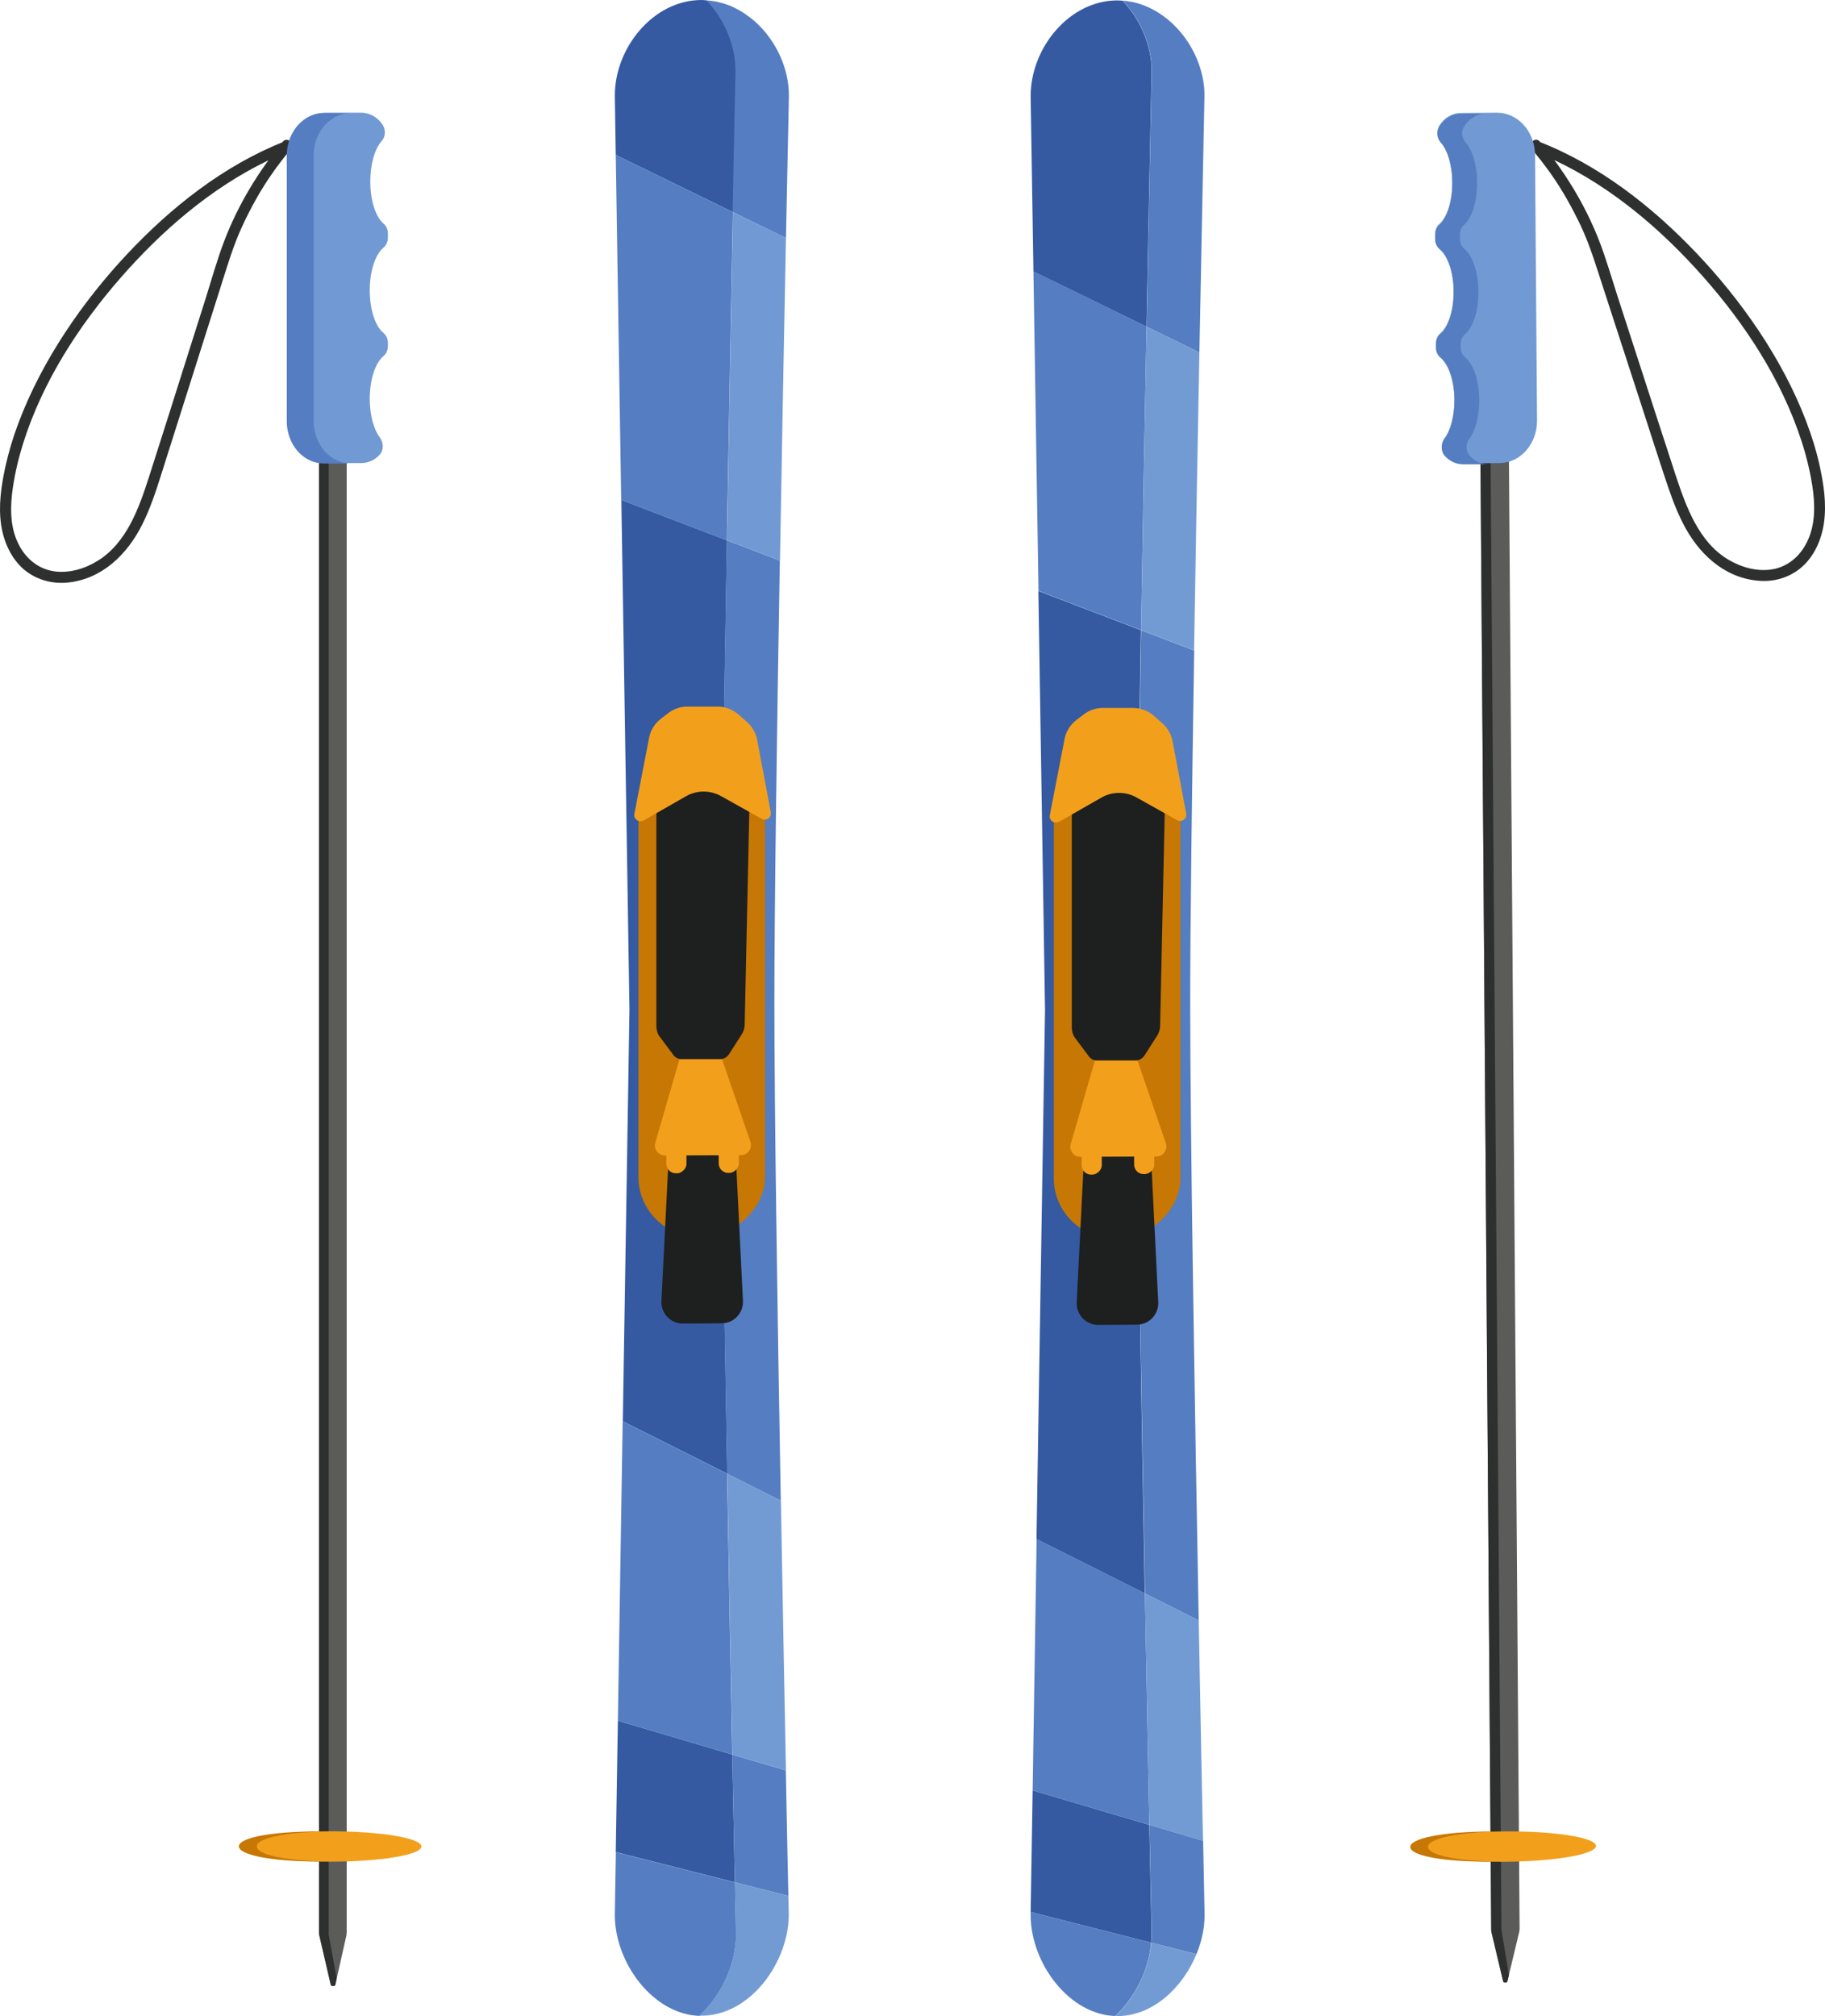 <?xml version="1.0" encoding="UTF-8"?>
<svg id="Vrstva_2" data-name="Vrstva 2" xmlns="http://www.w3.org/2000/svg" viewBox="0 0 137.02 151.33">
  <defs>
    <style>
      .cls-1 {
        fill: #f2a01c;
      }

      .cls-2 {
        fill: #729bd4;
      }

      .cls-3 {
        fill: #c77704;
      }

      .cls-4 {
        fill: #1e1f1f;
      }

      .cls-5 {
        fill: #355aa2;
      }

      .cls-6 {
        fill: #7199d3;
      }

      .cls-7 {
        fill: #5b5b5a;
      }

      .cls-8 {
        fill: #557dc1;
      }

      .cls-9 {
        fill: #2e2f2f;
      }
    </style>
  </defs>
  <g id="lyžařský_kurz" data-name="lyžařský kurz">
    <g>
      <g>
        <path class="cls-5" d="M86.46,145.25s-.07-3.2-.17-8.27l-8.76-2.59-.15,9.13,9.04,2.3c.02-.19,.03-.38,.03-.57Z"/>
        <path class="cls-8" d="M90.43,7.2s-.17,8.27-.38,19.26h0c.21-10.98,.38-19.25,.38-19.25,0-3.04-2.1-6.05-4.92-6.92,2.82,.87,4.91,3.88,4.91,6.92Z"/>
        <path class="cls-8" d="M89.35,75.31c0,9.67,.34,30.24,.64,46.32h0c-.3-16.08-.64-36.65-.64-46.32,0-5.91,.13-15.93,.3-26.49h0c-.17,10.56-.3,20.58-.3,26.49Z"/>
        <path class="cls-8" d="M90.43,143.75c0,.98-.22,1.98-.61,2.93h0c.39-.94,.61-1.95,.61-2.93,0,0-.04-2.1-.11-5.59h0c.07,3.48,.11,5.58,.11,5.58Z"/>
        <path class="cls-5" d="M77.83,115.53l8.12,4.08c-.29-15.96-.61-35.17-.61-44.49,0-6.18,.14-16.75,.32-27.82l-7.7-2.94,.5,31.46-.64,39.71Z"/>
        <path class="cls-5" d="M86.46,5.33c0-1.95-.85-3.88-2.18-5.28-.13,0-.26-.02-.39-.02-3.61,0-6.51,3.57-6.51,7.18l.21,13.17,8.49,4.14c.21-10.99,.38-19.19,.38-19.19Z"/>
        <path class="cls-8" d="M62.86,1.74s.01,.01,.02,.02c0,0-.01-.01-.02-.02Z"/>
        <path class="cls-5" d="M54.15,75.08c0-7.43,.2-21.18,.43-34.52l-7.93-3.03,.61,38.26-.5,30.9,7.84,3.93c-.24-13.67-.45-27.91-.45-35.54Z"/>
        <path class="cls-5" d="M54.98,131.7l-8.59-2.54-.16,9.86,8.94,2.27c-.05-2.36-.11-5.68-.19-9.59Z"/>
        <path class="cls-8" d="M56.29,1.29s.04,.03,.07,.05c-.02-.02-.04-.03-.07-.05Z"/>
        <path class="cls-5" d="M55.25,5.3c0-1.95-.84-3.87-2.17-5.27-.14-.01-.27-.03-.41-.03-3.61,0-6.51,3.57-6.51,7.18l.07,4.45,8.81,4.3c.13-6.42,.22-10.63,.22-10.63Z"/>
        <path class="cls-2" d="M56.35,1.34c.16,.13,.32,.26,.47,.4-.15-.14-.31-.28-.47-.4Z"/>
        <path class="cls-8" d="M55.04,15.93l3.97,1.94c.13-6.44,.22-10.69,.22-10.69,0-2.03-.93-4.04-2.39-5.42,0,0-.01-.01-.02-.02-.15-.14-.31-.28-.47-.4-.02-.02-.04-.03-.07-.05-.15-.11-.3-.22-.45-.32-.04-.02-.07-.05-.11-.07-.14-.09-.29-.17-.44-.25-.05-.03-.1-.05-.16-.08-.14-.07-.28-.13-.42-.18-.06-.03-.13-.05-.2-.07-.13-.05-.27-.09-.41-.12-.08-.02-.15-.04-.23-.06-.13-.03-.26-.05-.4-.07-.08-.01-.17-.02-.26-.03-.05,0-.1,0-.15,0,1.33,1.4,2.17,3.33,2.17,5.27,0,0-.09,4.21-.22,10.63Z"/>
        <path class="cls-8" d="M59,132.89l-4.02-1.19c.08,3.92,.14,7.23,.19,9.59l4.02,1.02c-.04-1.77-.11-5.11-.19-9.43Z"/>
        <path class="cls-8" d="M58.14,75.29c0-7.16,.19-20.34,.41-33.21l-3.98-1.52c-.23,13.35-.43,27.1-.43,34.52s.21,21.87,.45,35.54l4.03,2.02c-.25-14.12-.48-29.42-.48-37.36Z"/>
        <path class="cls-8" d="M86.08,24.52l3.97,1.94c.21-10.99,.38-19.26,.38-19.26,0-3.04-2.09-6.04-4.91-6.92,0,0,0,0,0,0-.19-.06-.39-.11-.59-.15-.01,0-.03,0-.04,0-.19-.04-.38-.06-.57-.08-.01,0-.02,0-.03,0,1.34,1.4,2.18,3.33,2.18,5.28,0,0-.17,8.2-.38,19.19Z"/>
        <path class="cls-8" d="M85.96,119.61l4.04,2.03c-.3-16.08-.64-36.66-.64-46.32,0-5.91,.13-15.93,.3-26.49l-3.98-1.52c-.18,11.07-.32,21.64-.32,27.82,0,9.32,.31,28.53,.61,44.49Z"/>
        <path class="cls-8" d="M86.46,145.25c0,.19-.02,.38-.03,.57l3.4,.86c.39-.95,.61-1.95,.61-2.93,0,0-.04-2.1-.11-5.58l-4.03-1.19c.1,5.07,.17,8.27,.17,8.27Z"/>
        <path class="cls-2" d="M89.65,48.82h0c.12-7.61,.27-15.51,.4-22.35h0c-.13,6.84-.27,14.74-.4,22.35Z"/>
        <path class="cls-8" d="M85.67,47.29c.13-7.8,.27-15.84,.41-22.78l-8.49-4.14,.38,23.98,7.7,2.94Z"/>
        <path class="cls-8" d="M55.04,15.93l-8.81-4.3,.41,25.9,7.93,3.03c.16-9.12,.33-18.04,.46-24.63Z"/>
        <path class="cls-6" d="M59.01,17.87l-3.97-1.94c-.13,6.59-.3,15.51-.46,24.63l3.98,1.52c.15-8.92,.32-17.69,.45-24.21Z"/>
        <path class="cls-2" d="M90.05,26.46l-3.97-1.94c-.13,6.93-.28,14.98-.41,22.78l3.98,1.52c.12-7.62,.27-15.51,.4-22.36Z"/>
        <path class="cls-8" d="M77.83,115.53l-.3,18.86,8.76,2.59c-.09-4.58-.21-10.69-.33-17.37l-8.12-4.08Z"/>
        <path class="cls-2" d="M90.32,138.17h0c-.08-4.02-.2-9.89-.32-16.53h0c.12,6.63,.24,12.51,.32,16.53Z"/>
        <path class="cls-8" d="M54.59,110.62l-7.84-3.93-.36,22.47,8.59,2.54c-.12-6.02-.26-13.46-.39-21.08Z"/>
        <path class="cls-2" d="M58.63,112.64l-4.03-2.02c.13,7.62,.27,15.06,.39,21.08l4.02,1.19c-.11-5.56-.25-12.74-.38-20.25Z"/>
        <path class="cls-2" d="M86.29,136.98l4.03,1.19c-.08-4.02-.2-9.89-.32-16.53l-4.04-2.03c.12,6.68,.24,12.79,.33,17.37Z"/>
        <path class="cls-8" d="M83.9,151.33c-.06,0-.11,0-.17-.01,1.51-1.4,2.53-3.47,2.69-5.5l-9.04-2.3v.23c0,3.61,2.92,7.58,6.53,7.58h0c2.63,0,4.89-2.11,5.93-4.65h0c-1.04,2.54-3.3,4.65-5.93,4.65Z"/>
        <path class="cls-8" d="M52.69,151.31c2.48,0,4.64-1.88,5.75-4.23-1.11,2.34-3.26,4.22-5.74,4.22-.06,0-.11,0-.17-.01,1.65-1.53,2.73-3.86,2.73-6.07,0,0-.03-1.44-.08-3.92l-8.94-2.27-.08,4.71c0,3.61,2.92,7.58,6.53,7.58Z"/>
        <path class="cls-2" d="M59.19,142.31l-4.02-1.02c.05,2.48,.08,3.92,.08,3.92,0,2.21-1.08,4.55-2.73,6.07,.06,0,.11,.01,.17,.01,2.48,0,4.64-1.87,5.74-4.22,.5-1.06,.79-2.23,.79-3.35,0,0-.01-.5-.03-1.41Z"/>
        <path class="cls-2" d="M83.73,151.32c.06,0,.11,.01,.17,.01,2.63,0,4.89-2.11,5.93-4.65l-3.4-.86c-.17,2.03-1.18,4.11-2.69,5.5Z"/>
        <g>
          <rect class="cls-3" x="66.14" y="70.45" width="35.46" height="9.51" rx="4.5" ry="4.5" transform="translate(159.08 -8.66) rotate(90)"/>
          <path class="cls-4" d="M81.43,86.02l-.59,11.73c-.05,.93,.7,1.71,1.63,1.7l2.89-.02c.92,0,1.65-.78,1.6-1.7l-.59-11.89-4.95,.18Z"/>
          <path class="cls-1" d="M81.12,86.83l5.7-.02c.51,0,.88-.51,.71-1l-2.12-6.18h-3.21s-1.81,6.24-1.81,6.24c-.14,.48,.22,.96,.72,.96Z"/>
          <path class="cls-4" d="M80.47,60.2v16.92c0,.3,.09,.58,.24,.78l1.03,1.38c.15,.2,.35,.31,.57,.31h2.99c.25,0,.49-.14,.65-.4l.94-1.47c.13-.21,.21-.47,.21-.73l.38-17.53c0-.41-.14-.78-.4-.98l-2.88-2.27c-.31-.24-.7-.18-.98,.15l-2.46,2.96c-.19,.22-.29,.55-.29,.88Z"/>
          <path class="cls-1" d="M79.51,61.68c-.35,.2-.77-.1-.69-.49l1.09-5.63c.09-.6,.42-1.14,.9-1.51l.55-.42c.41-.32,.92-.49,1.44-.49h2.27c.57,0,1.12,.21,1.55,.58l.65,.57c.43,.38,.71,.9,.79,1.47l1,5.31c.07,.39-.34,.69-.69,.49l-3.04-1.7c-.82-.46-1.82-.46-2.64,.01l-3.18,1.82Z"/>
          <rect class="cls-1" x="84.09" y="85.57" width="3.62" height="1.51" rx=".71" ry=".71" transform="translate(172.23 .42) rotate(90)"/>
          <rect class="cls-1" x="80.16" y="85.61" width="3.62" height="1.51" rx=".71" ry=".71" transform="translate(168.33 4.39) rotate(90)"/>
        </g>
        <g>
          <rect class="cls-3" x="34.95" y="70.35" width="35.46" height="9.51" rx="4.5" ry="4.5" transform="translate(127.79 22.42) rotate(90)"/>
          <path class="cls-4" d="M50.25,85.92l-.59,11.73c-.05,.93,.7,1.71,1.63,1.7l2.89-.02c.92,0,1.65-.78,1.6-1.7l-.59-11.89-4.95,.18Z"/>
          <path class="cls-1" d="M49.93,86.73l5.7-.02c.51,0,.88-.51,.71-1l-2.12-6.18h-3.21s-1.81,6.24-1.81,6.24c-.14,.48,.22,.96,.72,.96Z"/>
          <path class="cls-4" d="M49.28,60.1v16.92c0,.3,.09,.58,.24,.78l1.03,1.38c.15,.2,.35,.31,.57,.31h2.99c.25,0,.49-.14,.65-.4l.94-1.47c.13-.21,.21-.47,.21-.73l.38-17.53c0-.41-.14-.78-.4-.98l-2.88-2.27c-.31-.24-.7-.18-.98,.15l-2.46,2.96c-.19,.22-.29,.55-.29,.88Z"/>
          <path class="cls-1" d="M48.32,61.58c-.35,.2-.77-.1-.69-.49l1.09-5.63c.09-.6,.42-1.14,.9-1.51l.55-.42c.41-.32,.92-.49,1.44-.49h2.27c.57,0,1.12,.21,1.55,.58l.65,.57c.43,.38,.71,.9,.79,1.47l1,5.31c.07,.39-.34,.69-.69,.49l-3.04-1.7c-.82-.46-1.82-.46-2.64,.01l-3.18,1.82Z"/>
          <rect class="cls-1" x="52.91" y="85.47" width="3.62" height="1.51" rx=".71" ry=".71" transform="translate(140.94 31.51) rotate(90)"/>
          <rect class="cls-1" x="48.97" y="85.51" width="3.62" height="1.51" rx=".71" ry=".71" transform="translate(137.05 35.48) rotate(90)"/>
        </g>
      </g>
      <g>
        <path class="cls-7" d="M111.95,144.81c0,.08,.01,.16,.03,.24l.88,3.68c.04,.1,.26,.1,.31,0l.89-3.71c.02-.08,.03-.17,.03-.26l-.85-117.11c0-.59-.49-1.06-1.08-1.06h0c-.59,0-1.06,.49-1.06,1.08l.86,117.15Z"/>
        <path class="cls-9" d="M115.49,10.61c4.55,1.76,8.53,4.87,11.87,8.38s6.43,7.89,8.23,12.59c.41,1.08,.76,2.18,1.01,3.3,.32,1.43,.55,2.92,.34,4.38-.18,1.24-.72,2.49-1.68,3.32-.9,.78-2.08,1.12-3.26,1.01-2.6-.23-4.52-2.08-5.65-4.32-.61-1.19-1.03-2.46-1.45-3.73-.51-1.55-1.01-3.1-1.51-4.65-1.02-3.15-2.05-6.3-3.07-9.44-.5-1.53-.96-3.07-1.65-4.53-.65-1.36-1.38-2.67-2.25-3.9-.44-.62-.91-1.22-1.4-1.81-.34-.4,.23-.99,.58-.59l.09,.1c.35,.4-.23,.99-.58,.59l-.09-.1,.58-.59c1.85,2.21,3.36,4.66,4.42,7.34,.56,1.42,.98,2.91,1.45,4.36s.98,3.02,1.47,4.53c.96,2.95,1.91,5.91,2.88,8.86,.77,2.32,1.72,4.97,3.93,6.29,.97,.58,2.15,.92,3.28,.74,1.22-.19,2.15-1.02,2.67-2.12,.62-1.3,.58-2.81,.36-4.2-.18-1.14-.46-2.27-.82-3.36-1.49-4.56-4.21-8.72-7.37-12.29-3.12-3.53-6.84-6.7-11.12-8.73-.48-.23-.97-.44-1.47-.63s-.28-.99,.21-.8Z"/>
        <path class="cls-9" d="M112.73,144.83l-.86-115.96c0-.76,.61-1.38,1.36-1.38h0s0-.86,0-.86h-.76c-.76,.01-1.37,.63-1.36,1.39l.85,116.78c0,.1,.01,.21,.04,.31l.86,3.64c.05,.1,.27,.1,.31,0l.12-.49-.53-3.2c-.01-.07-.02-.14-.02-.21Z"/>
        <path class="cls-6" d="M109.2,29.95c-.01-1.46-.45-2.7-1.05-3.18-.21-.17-.34-.45-.34-.75v-.26c0-.3,.12-.57,.33-.75,.6-.5,1.01-1.74,1-3.2s-.45-2.7-1.05-3.18c-.21-.17-.34-.45-.34-.75v-.33c0-.29,.11-.56,.31-.73,.58-.51,.99-1.74,.98-3.18,0-1.32-.37-2.46-.88-3.03-.29-.32-.32-.84-.08-1.21,.36-.56,.94-.92,1.6-.92l2.71-.02c1.56-.01,2.84,1.4,2.86,3.16l.15,19.94c.01,1.76-1.25,3.19-2.81,3.2l-2.71,.02c-.53,0-1.02-.23-1.38-.6-.33-.35-.33-.92-.04-1.3,.45-.6,.75-1.69,.74-2.92Z"/>
        <ellipse class="cls-1" cx="112.97" cy="138.61" rx="6.85" ry="1.14" transform="translate(-1.01 .83) rotate(-.42)"/>
        <path class="cls-3" d="M107.22,138.63c0-.59,1.93-1.07,5.4-1.16-.22,0-.45,0-.67,0-3.78,.03-6.08,.54-6.07,1.17s2.32,1.12,6.1,1.1c.23,0,.45,0,.67-.01-3.47-.03-5.42-.51-5.43-1.1Z"/>
        <path class="cls-8" d="M110.32,32.93c.45-.6,.75-1.69,.74-2.92-.01-1.46-.45-2.7-1.05-3.18-.21-.17-.34-.45-.34-.75v-.26c0-.3,.12-.57,.33-.75,.6-.5,1.01-1.74,1-3.2s-.45-2.7-1.05-3.18c-.21-.17-.34-.45-.34-.75v-.33c0-.29,.11-.56,.31-.73,.58-.51,.99-1.74,.98-3.18,0-1.32-.37-2.46-.88-3.03-.29-.32-.32-.84-.08-1.21,.36-.56,.94-.92,1.6-.92h-1.86c-.66,.02-1.24,.38-1.6,.94-.24,.37-.21,.89,.08,1.21,.52,.57,.87,1.71,.88,3.03,.01,1.44-.4,2.67-.98,3.18-.2,.17-.31,.45-.31,.73v.33c0,.3,.13,.57,.34,.75,.6,.49,1.04,1.73,1.05,3.18s-.41,2.7-1,3.2c-.21,.18-.33,.46-.33,.75v.26c0,.3,.13,.57,.34,.75,.6,.49,1.04,1.73,1.05,3.18,0,1.23-.29,2.32-.74,2.92-.29,.39-.29,.96,.04,1.3,.36,.38,.84,.61,1.38,.6h1.86c-.53,0-1.02-.24-1.38-.62-.33-.35-.33-.92-.04-1.3Z"/>
      </g>
      <g>
        <path class="cls-7" d="M26.02,145.08c0,.08,0,.15-.02,.23l-.83,3.69c-.04,.1-.26,.1-.3,0l-.89-3.71c-.02-.08-.03-.16-.03-.24V27.89c0-.57,.46-1.04,1.04-1.04h0c.57,0,1.04,.46,1.04,1.04v117.19Z"/>
        <path class="cls-9" d="M21.33,10.63c-4.53,1.79-8.49,4.93-11.8,8.46S3.16,27.03,1.39,31.74c-.41,1.08-.74,2.18-.99,3.31-.31,1.43-.53,2.92-.31,4.38,.19,1.24,.74,2.48,1.7,3.31,.91,.77,2.09,1.1,3.27,.99,2.6-.25,4.5-2.12,5.62-4.36,.6-1.2,1.02-2.47,1.42-3.74,.49-1.55,.99-3.11,1.48-4.67,1-3.16,2-6.31,3-9.47,.49-1.54,.94-3.08,1.62-4.54,.64-1.37,1.36-2.68,2.23-3.92,.44-.63,.9-1.23,1.39-1.82,.33-.4-.24-.99-.58-.58l-.09,.1c-.34,.4,.24,.99,.58,.58l.09-.1-.58-.58c-1.83,2.22-3.33,4.68-4.37,7.37-.55,1.42-.96,2.91-1.42,4.37s-.96,3.03-1.44,4.54c-.94,2.96-1.87,5.93-2.82,8.88-.75,2.33-1.68,4.98-3.88,6.32-.96,.59-2.14,.94-3.27,.77-1.22-.19-2.15-1-2.68-2.1-.63-1.3-.6-2.81-.39-4.2,.17-1.14,.44-2.27,.79-3.37,1.45-4.57,4.15-8.75,7.28-12.34,3.1-3.55,6.79-6.75,11.06-8.81,.48-.23,.97-.45,1.47-.64s.28-.99-.22-.8Z"/>
        <path class="cls-9" d="M24.68,145.05V28.99c-.01-.7,.56-1.28,1.26-1.28h0v-.86h-.71c-.7,0-1.28,.57-1.28,1.28v116.89c0,.1,.01,.19,.03,.29l.85,3.69c.04,.1,.3,.1,.34,0l.11-.49-.59-3.23c-.01-.08-.02-.15-.02-.23Z"/>
        <path class="cls-6" d="M27.76,29.93c0-1.46,.43-2.7,1.02-3.19,.21-.17,.34-.45,.34-.75v-.26c0-.3-.12-.57-.34-.75-.6-.49-1.02-1.73-1.02-3.19s.43-2.7,1.02-3.19c.21-.17,.34-.45,.34-.75v-.33c0-.29-.11-.56-.32-.73-.59-.5-1-1.73-1-3.17,0-1.32,.35-2.47,.86-3.04,.29-.32,.31-.84,.07-1.21-.36-.55-.95-.91-1.61-.91h-2.71c-1.56,0-2.83,1.42-2.83,3.18V31.58c0,1.76,1.27,3.18,2.83,3.18h2.71c.53,0,1.01-.23,1.37-.61,.33-.35,.32-.92,.03-1.31-.46-.6-.76-1.68-.76-2.92Z"/>
        <ellipse class="cls-1" cx="24.79" cy="138.6" rx="6.85" ry="1.14"/>
        <path class="cls-8" d="M23.55,31.61V11.67c0-1.76,1.24-3.18,2.78-3.18h-2.02c-1.53,0-2.78,1.42-2.78,3.18V31.61c0,1.76,1.24,3.18,2.78,3.18h2.02c-1.53,0-2.78-1.42-2.78-3.18Z"/>
        <path class="cls-3" d="M19.28,138.59c0-.59,1.94-1.06,5.41-1.12-.22,0-.45,0-.67,0-3.79,0-6.08,.49-6.08,1.12s2.31,1.14,6.09,1.14c.23,0,.45,0,.67,0-3.47-.06-5.42-.54-5.42-1.14Z"/>
      </g>
    </g>
  </g>
</svg>